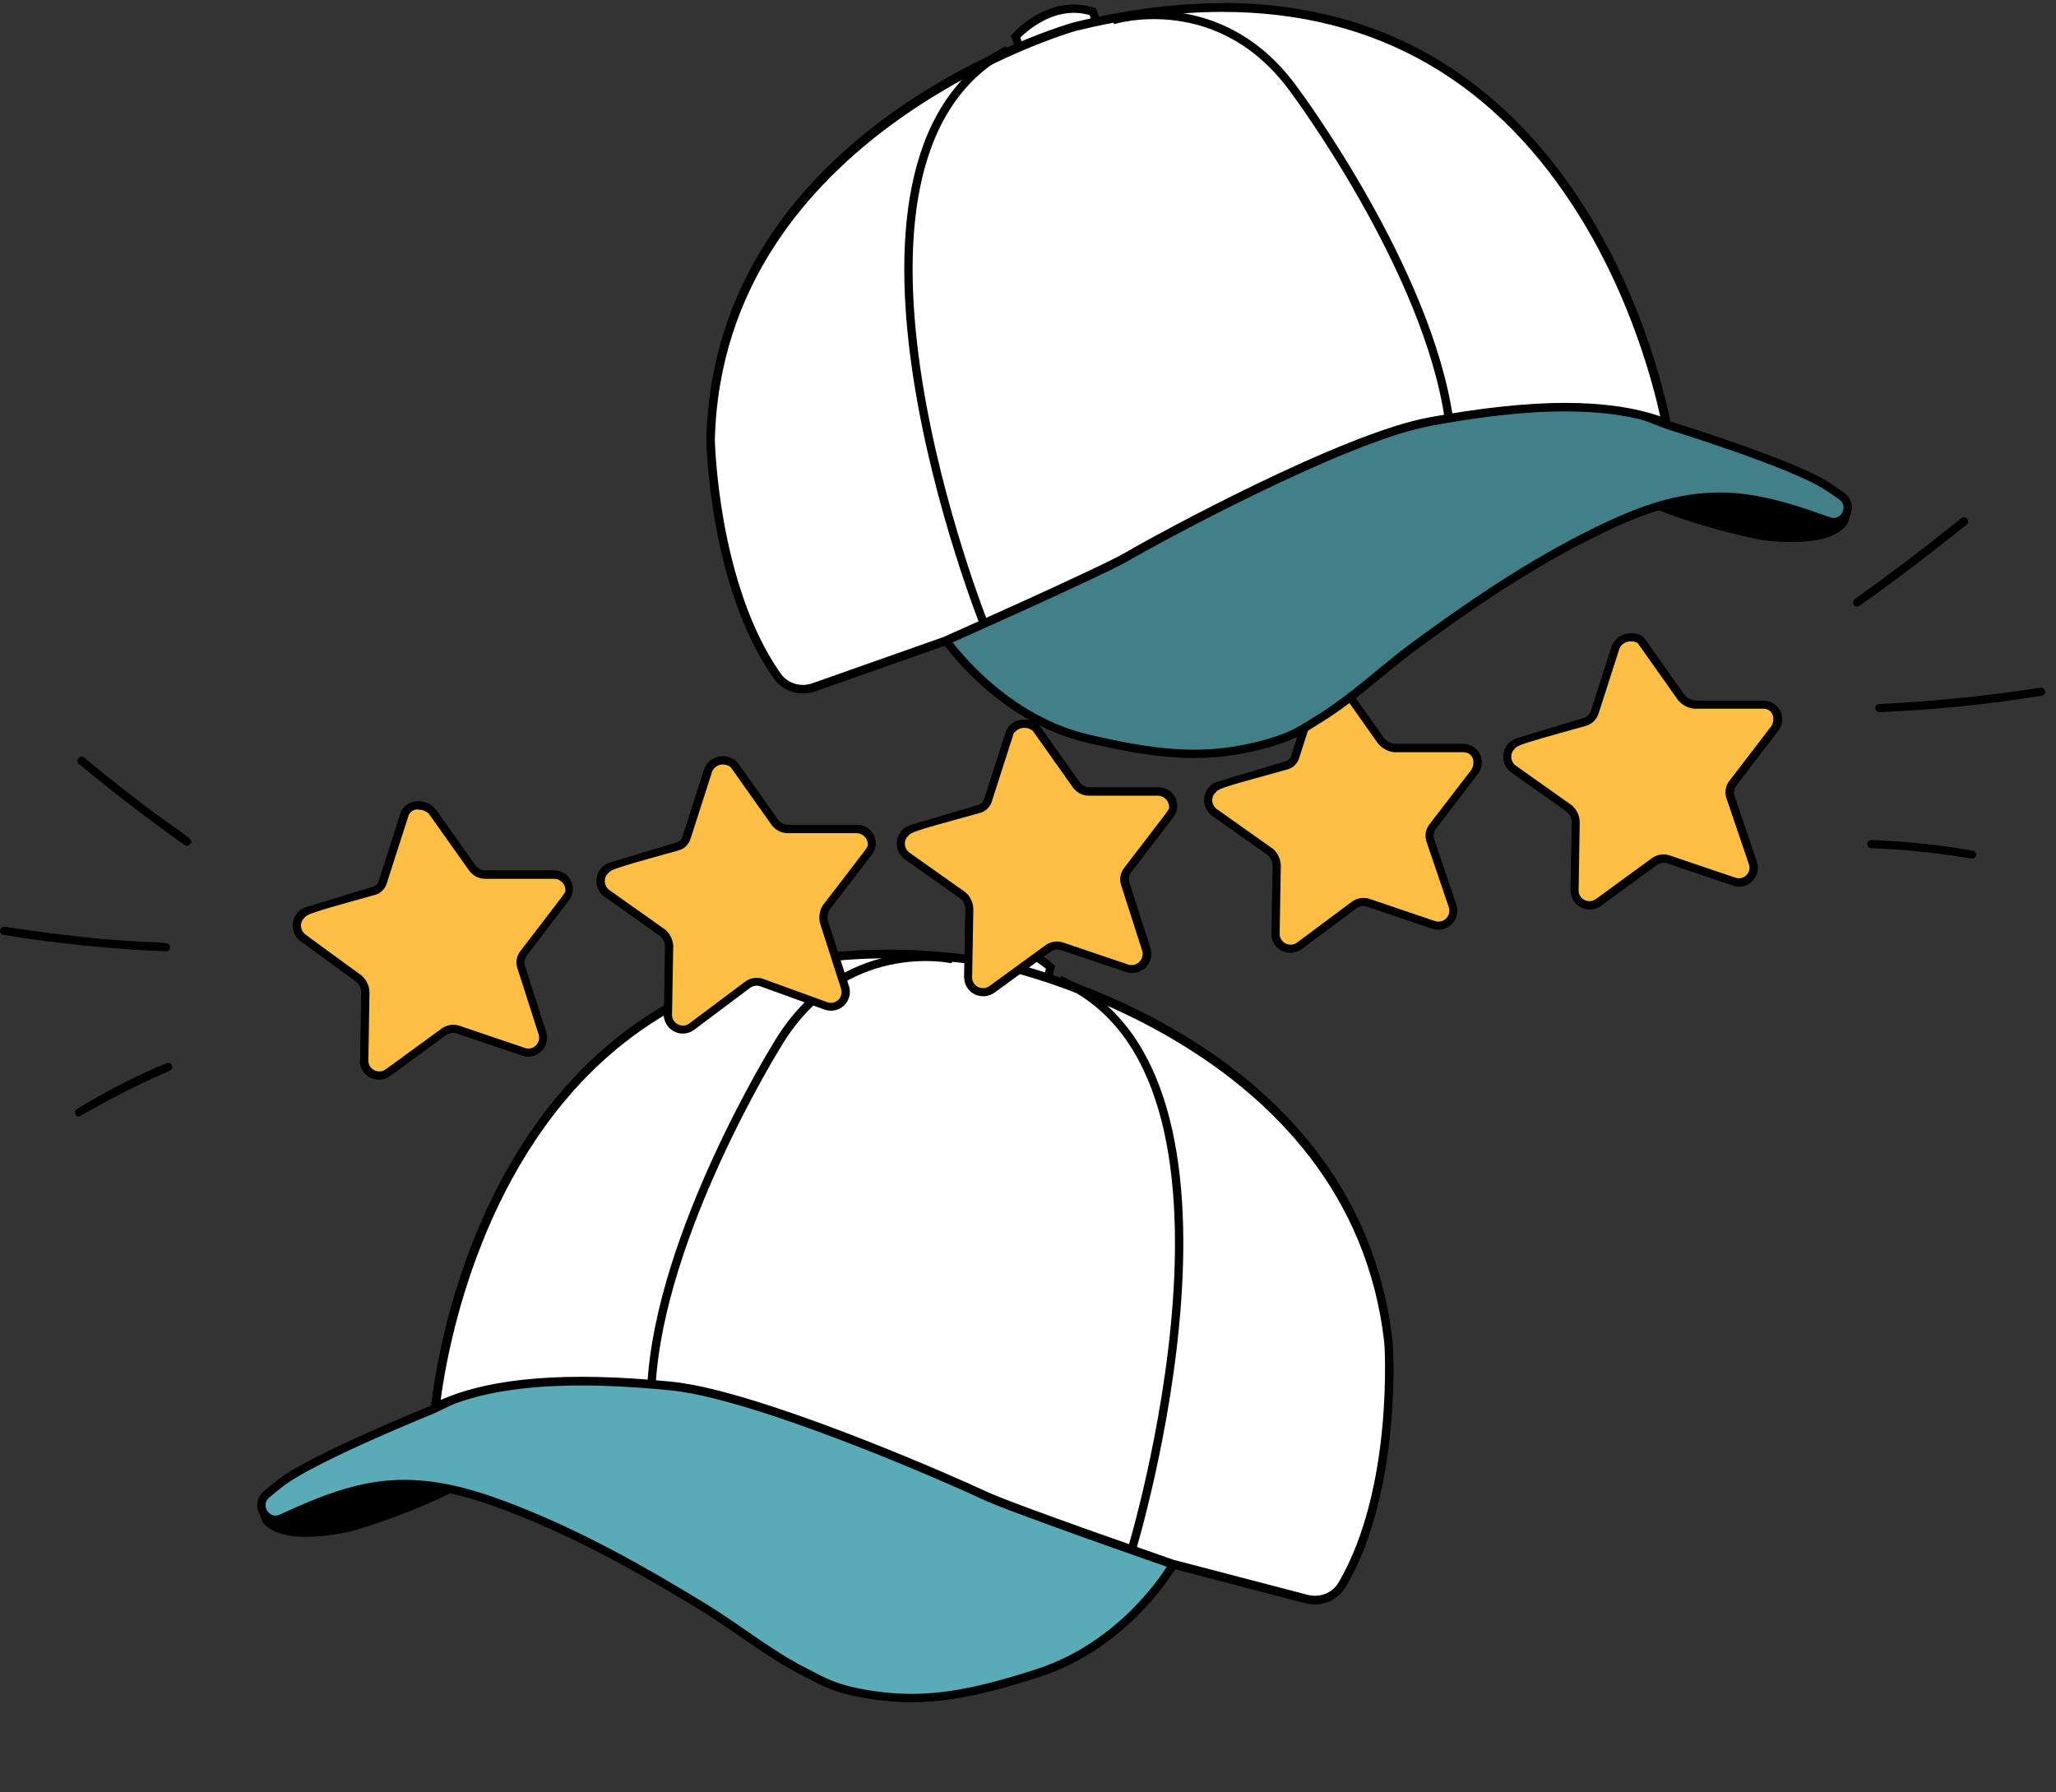 <svg width="148" height="129" viewBox="0 0 148 129" fill="none" xmlns="http://www.w3.org/2000/svg">
<rect x="0" y="0" width="148" height="129" fill="#333333" stroke="none"/>
<path d="M19.098 109.284C19.098 109.284 19.735 111.081 25.124 109.964C25.124 109.964 35.378 107.133 37.802 102.89C40.225 98.646 29.81 103.515 29.81 103.515L20.573 108.648L19.098 109.284Z" fill="black" stroke="black" stroke-width="0.6" stroke-miterlimit="10"/>
<path d="M84.279 112.873C84.279 112.873 81.065 118.379 74.726 120.431C70.149 121.913 66.792 122.606 62.91 122.033C60.02 121.605 59.337 121.063 57.959 120.378C55.448 119.12 53.141 117.231 50.744 115.76C46.416 113.108 41.946 110.589 37.216 108.721C33.344 107.195 29.803 106.219 25.649 107.261C23.767 107.734 22.01 108.495 20.278 109.294C19.186 109.799 18.272 108.342 19.192 107.571C19.522 107.283 19.859 107.018 20.195 106.752C22.58 104.91 31.193 101.441 31.193 101.441L37.975 98.168L64.651 102.222L84.654 111.448L84.301 112.867L84.279 112.873Z" fill="#59ABB7" stroke="black" stroke-width="0.6" stroke-miterlimit="10"/>
<path d="M75.373 70.639L75.626 69.636C75.626 69.636 72.939 67.06 69.942 68.32L69.689 69.323L75.373 70.639Z" fill="white" stroke="black" stroke-width="0.6" stroke-miterlimit="10"/>
<path d="M94.071 115.103L84.371 112.574C84.281 112.546 72.688 108.524 70.772 107.6C69.117 106.811 56.621 101.271 49.766 99.978C49.223 99.876 48.717 99.802 48.248 99.756C40.509 98.986 34.96 99.489 31.332 101.288C31.69 98.204 33.92 83.397 44.663 74.876C51.514 69.44 60.496 67.558 71.356 69.277C71.612 69.325 97.528 74.541 99.948 96.708C99.951 96.804 100.622 107.202 96.611 114.065C96.128 114.886 95.165 115.32 94.212 115.14C94.161 115.131 94.11 115.121 94.058 115.111L94.071 115.103Z" fill="white"/>
<path d="M71.312 69.596C71.906 69.708 97.275 74.959 99.654 96.726C99.665 96.834 100.322 107.134 96.36 113.91C95.951 114.618 95.116 114.991 94.296 114.837C94.255 114.829 94.204 114.819 94.163 114.812L84.505 112.29C84.386 112.246 72.811 108.239 70.914 107.329C69.259 106.539 56.714 100.98 49.828 99.681C49.265 99.575 48.748 99.499 48.29 99.455C40.852 98.721 35.413 99.149 31.721 100.777C32.247 96.801 34.76 83.141 44.866 75.125C51.642 69.75 60.544 67.895 71.302 69.594M71.418 68.98C33.798 63.032 30.965 101.855 30.965 101.855C35.224 99.474 41.934 99.456 48.225 100.08C48.684 100.124 49.179 100.196 49.712 100.296C56.506 101.577 68.839 107.023 70.638 107.892C72.585 108.822 84.287 112.886 84.287 112.886L93.986 115.415C94.047 115.427 94.109 115.438 94.16 115.448C95.226 115.649 96.333 115.178 96.885 114.221C100.992 107.186 100.258 96.67 100.258 96.67C97.782 74.015 71.399 68.966 71.399 68.966L71.418 68.98Z" fill="black"/>
<path d="M81.416 111.745C81.416 111.745 91.948 77.334 76.283 70.539" stroke="black" stroke-width="0.6" stroke-miterlimit="10"/>
<path d="M68.568 69.049C68.568 69.049 60.615 67.274 55.914 75.269C55.914 75.269 47.492 88.812 46.896 99.736" stroke="black" stroke-width="0.6" stroke-miterlimit="10"/>
<g clip-path="url(#clip0_3534_773)">
<path d="M31.109 58.399L33.976 62.45C34.181 62.762 34.528 62.949 34.902 62.958H39.888C40.493 62.967 40.974 63.457 40.983 64.053C40.983 64.418 41.161 64.08 37.689 68.612C37.466 68.897 37.404 69.279 37.52 69.627L39.042 74.354C39.229 74.915 38.926 75.521 38.365 75.708C38.143 75.779 37.911 75.779 37.689 75.708L32.961 74.105C32.614 73.989 32.24 74.052 31.946 74.274L27.895 77.23C27.405 77.569 26.729 77.444 26.39 76.945C26.275 76.776 26.212 76.58 26.203 76.384L26.284 71.398C26.266 71.042 26.114 70.713 25.865 70.472L21.814 67.517C21.324 67.16 21.217 66.475 21.573 65.985C21.716 65.789 21.921 65.647 22.152 65.576L26.88 64.142C27.209 64.062 27.477 63.804 27.557 63.465L29.079 58.738C29.409 57.571 30.904 57.999 31.109 58.399Z" fill="#FFBF44"/>
<path d="M25.92 76.384L26 71.398C25.982 71.122 25.866 70.873 25.662 70.686L21.646 67.757C21.023 67.311 20.88 66.439 21.326 65.816C21.503 65.566 21.762 65.379 22.064 65.29L26.801 63.848C27.033 63.795 27.22 63.617 27.273 63.385L28.796 58.639C28.929 58.105 29.401 57.722 29.944 57.687C30.478 57.624 31.004 57.829 31.351 58.239L34.209 62.272C34.36 62.504 34.618 62.646 34.894 62.655H39.871C40.61 62.637 41.216 63.216 41.234 63.955C41.234 64.026 41.234 64.088 41.225 64.16C41.189 64.418 41.091 64.658 40.922 64.854L37.913 68.789C37.752 69.012 37.708 69.297 37.797 69.555L39.31 74.265C39.489 74.799 39.328 75.387 38.892 75.743C38.527 76.073 38.002 76.162 37.548 75.975L32.855 74.39C32.606 74.31 32.33 74.354 32.117 74.514L28.056 77.47C27.433 77.907 26.578 77.755 26.142 77.132C25.991 76.909 25.902 76.651 25.893 76.384H25.92ZM30.113 58.274C29.766 58.239 29.445 58.47 29.374 58.818L27.852 63.554C27.736 63.981 27.398 64.32 26.97 64.427C21.602 65.914 22.189 65.798 21.788 66.207C21.566 66.564 21.655 67.026 21.993 67.276L26.053 70.241C26.383 70.543 26.578 70.962 26.596 71.407L26.516 76.393C26.543 76.829 26.917 77.15 27.353 77.123C27.496 77.114 27.629 77.07 27.745 76.99L31.787 74.043C32.152 73.775 32.615 73.695 33.042 73.829L37.797 75.44C38.073 75.529 38.385 75.458 38.589 75.245C38.794 75.031 38.865 74.719 38.767 74.443L37.254 69.724C37.093 69.279 37.191 68.772 37.494 68.415C40.949 63.901 40.699 64.293 40.699 64.062C40.691 63.625 40.334 63.269 39.898 63.26H34.912C34.44 63.26 34.004 63.011 33.737 62.619L30.87 58.577C30.665 58.381 30.389 58.274 30.113 58.283V58.274Z" fill="black"/>
<path d="M52.887 55.103L55.754 59.154C55.959 59.466 56.306 59.653 56.68 59.662H61.657C62.263 59.67 62.743 60.16 62.752 60.757C62.752 61.122 62.931 60.783 59.458 65.315C59.271 65.618 59.209 65.983 59.289 66.33L60.811 71.058C60.998 71.619 60.696 72.224 60.135 72.411C59.912 72.483 59.681 72.483 59.458 72.411L54.819 70.72C54.472 70.613 54.098 70.675 53.804 70.889L49.753 73.925C49.264 74.263 48.587 74.139 48.249 73.649C48.133 73.48 48.071 73.284 48.062 73.079L48.151 68.093C48.133 67.737 47.981 67.408 47.732 67.167L43.681 64.3C43.191 63.944 43.085 63.259 43.441 62.76C43.583 62.564 43.788 62.422 44.02 62.35L48.747 60.917C49.086 60.837 49.344 60.579 49.424 60.24L50.946 55.513C51.071 55.121 51.392 54.827 51.792 54.738C52.193 54.649 52.611 54.782 52.887 55.094V55.103Z" fill="#FFBF44"/>
<path d="M47.787 73.088L47.867 68.102C47.849 67.826 47.733 67.576 47.529 67.39L43.513 64.549C42.89 64.104 42.748 63.232 43.193 62.608C43.219 62.573 43.246 62.528 43.282 62.493C43.451 62.297 43.682 62.154 43.932 62.083L48.668 60.65C48.9 60.596 49.087 60.418 49.14 60.187L50.663 55.441C50.903 54.684 51.704 54.266 52.461 54.497C52.728 54.577 52.96 54.738 53.138 54.951L55.996 58.985C56.147 59.216 56.405 59.359 56.681 59.367H61.667C62.406 59.35 63.012 59.928 63.038 60.667C63.038 60.997 62.932 61.309 62.727 61.558L59.709 65.493C59.575 65.725 59.539 65.992 59.593 66.259L61.106 70.969C61.347 71.681 60.955 72.456 60.243 72.687C59.949 72.785 59.629 72.776 59.335 72.669L54.723 70.996C54.473 70.915 54.197 70.96 53.984 71.12L49.933 74.156C49.523 74.441 48.98 74.486 48.535 74.254C48.09 74.031 47.796 73.578 47.778 73.07L47.787 73.088ZM51.241 55.61L49.719 60.347C49.603 60.774 49.265 61.113 48.837 61.219C43.469 62.706 44.056 62.591 43.656 63C43.433 63.356 43.522 63.819 43.86 64.069L47.92 66.944C48.25 67.247 48.446 67.666 48.464 68.111L48.374 73.097C48.401 73.533 48.784 73.853 49.211 73.827C49.354 73.818 49.478 73.764 49.594 73.693L53.636 70.666C53.815 70.532 54.019 70.443 54.242 70.408C54.465 70.372 54.687 70.381 54.901 70.452L59.575 72.153C59.985 72.287 60.421 72.055 60.545 71.654C60.545 71.628 60.554 71.61 60.563 71.583C60.59 71.441 60.581 71.298 60.537 71.156L59.023 66.437C58.925 66.001 58.996 65.546 59.228 65.173C62.718 60.623 62.469 61.006 62.469 60.774C62.46 60.338 62.104 59.982 61.667 59.973H56.681C56.21 59.973 55.773 59.724 55.506 59.332L52.612 55.245C52.399 55.058 52.096 54.987 51.82 55.058C51.544 55.13 51.322 55.343 51.224 55.619L51.241 55.61Z" fill="black"/>
<path d="M74.597 52.409L77.464 56.46C77.669 56.772 78.016 56.959 78.39 56.968H83.376C83.982 56.977 84.463 57.467 84.471 58.063C84.471 58.428 84.65 58.09 81.177 62.622C80.954 62.907 80.892 63.289 81.008 63.637L82.531 68.364C82.691 68.952 82.344 69.558 81.756 69.718C81.569 69.771 81.364 69.771 81.177 69.718L76.449 68.115C76.102 68.008 75.728 68.071 75.434 68.284L71.383 71.24C71.063 71.463 70.644 71.49 70.288 71.311C69.941 71.133 69.709 70.786 69.692 70.394L69.772 65.408C69.754 65.052 69.603 64.723 69.353 64.483L65.302 61.616C64.812 61.259 64.706 60.574 65.062 60.084C65.204 59.888 65.409 59.746 65.641 59.675L70.457 58.241C70.787 58.161 71.054 57.903 71.134 57.565L72.656 52.837C72.808 52.472 73.128 52.205 73.52 52.115C73.903 52.026 74.312 52.142 74.606 52.409H74.597Z" fill="#FFBF44"/>
<path d="M69.397 70.392L69.486 65.406C69.468 65.13 69.353 64.881 69.148 64.694L65.132 61.853C64.509 61.399 64.367 60.527 64.821 59.904C64.999 59.654 65.257 59.476 65.551 59.387L70.376 57.954C70.608 57.9 70.795 57.722 70.848 57.491L72.38 52.745C72.513 52.291 72.887 51.953 73.341 51.855C73.876 51.703 74.445 51.855 74.837 52.238L77.704 56.289C77.855 56.52 78.114 56.663 78.39 56.672H83.376C83.901 56.654 84.382 56.956 84.613 57.428C84.836 57.9 84.773 58.461 84.435 58.862L81.426 62.797C81.265 63.02 81.221 63.305 81.31 63.563L82.823 68.273C83.037 69.012 82.61 69.778 81.871 69.991C81.604 70.071 81.319 70.062 81.061 69.973L76.368 68.389C76.119 68.308 75.843 68.353 75.629 68.513L71.57 71.469C71.16 71.754 70.617 71.799 70.163 71.576C69.709 71.353 69.424 70.899 69.406 70.392H69.397ZM72.932 52.914L71.409 57.651C71.293 58.078 70.955 58.417 70.528 58.523C65.061 60.019 65.666 59.895 65.257 60.304C65.034 60.66 65.123 61.123 65.462 61.373L69.522 64.248C69.851 64.551 70.047 64.97 70.065 65.415L69.976 70.401C70.002 70.837 70.376 71.157 70.813 71.131C70.813 71.131 70.813 71.131 70.822 71.131C70.964 71.122 71.089 71.077 71.204 70.997L75.247 68.05C75.612 67.783 76.075 67.703 76.502 67.837L81.257 69.448C81.532 69.519 81.826 69.43 82.022 69.234C82.218 69.03 82.298 68.736 82.227 68.46L80.713 63.741C80.553 63.296 80.651 62.788 80.954 62.432C84.408 57.918 84.159 58.31 84.159 58.078C84.15 57.642 83.794 57.286 83.358 57.277H78.372C77.9 57.277 77.464 57.028 77.197 56.636L74.347 52.612C74.009 52.327 73.519 52.318 73.172 52.585C73.065 52.674 72.967 52.79 72.914 52.914H72.932Z" fill="black"/>
<path d="M96.541 49.277L99.408 53.328C99.639 53.613 99.969 53.791 100.334 53.836H105.32C106.077 53.836 106.629 54.584 106.166 55.528L103.13 59.499C102.907 59.783 102.845 60.166 102.96 60.514L104.563 65.241C104.741 65.811 104.43 66.408 103.869 66.595C103.655 66.666 103.432 66.666 103.219 66.595L98.491 64.992C98.144 64.885 97.77 64.948 97.476 65.161L93.505 68.117C93.015 68.456 92.339 68.331 92 67.832C91.885 67.663 91.822 67.467 91.813 67.271L91.902 62.294C91.885 61.938 91.733 61.609 91.484 61.368L87.433 58.501C87.094 58.252 86.925 57.834 86.996 57.424C87.068 57.014 87.371 56.676 87.771 56.56L92.588 55.127C92.926 55.047 93.184 54.789 93.265 54.45L94.787 49.723C94.903 49.375 95.197 49.108 95.562 49.019C95.918 48.93 96.301 49.037 96.568 49.295L96.541 49.277Z" fill="#FFBF44"/>
<path d="M91.52 67.262L91.609 62.276C91.591 62.001 91.476 61.751 91.271 61.564L87.255 58.724C86.632 58.279 86.49 57.406 86.935 56.783C87.113 56.534 87.371 56.347 87.674 56.258L92.491 54.815C92.722 54.762 92.909 54.584 92.963 54.352L94.485 49.607C94.725 48.904 95.482 48.512 96.195 48.734C96.417 48.806 96.622 48.93 96.782 49.108L99.649 53.159C99.836 53.373 100.103 53.516 100.397 53.542H105.321C105.819 53.542 106.282 53.818 106.514 54.263C106.745 54.709 106.718 55.243 106.433 55.652L103.362 59.668C103.202 59.89 103.157 60.175 103.246 60.434L104.84 65.135C105 65.624 104.866 66.158 104.501 66.523C104.136 66.888 103.602 67.013 103.112 66.862L98.385 65.259C98.135 65.179 97.85 65.224 97.646 65.384L93.675 68.34C93.265 68.625 92.722 68.669 92.268 68.447C91.814 68.224 91.529 67.77 91.511 67.262H91.52ZM95.055 49.785L93.532 54.522C93.417 54.949 93.078 55.287 92.651 55.394C87.184 56.89 87.79 56.765 87.389 57.175C87.157 57.531 87.255 58.003 87.594 58.243L91.654 61.119C91.983 61.422 92.179 61.84 92.197 62.285L92.117 67.271C92.143 67.708 92.517 68.028 92.954 68.001C93.096 67.993 93.23 67.948 93.345 67.868L97.299 64.921C97.663 64.654 98.126 64.565 98.563 64.698L103.317 66.31C103.727 66.434 104.163 66.203 104.297 65.793C104.341 65.642 104.341 65.473 104.297 65.322L102.694 60.611C102.534 60.157 102.623 59.659 102.934 59.294L105.953 55.358C106.273 54.628 105.855 54.148 105.347 54.148H100.361C100.13 54.121 99.907 54.059 99.711 53.943C99.507 53.836 99.329 53.685 99.186 53.507L96.319 49.456C95.981 49.179 95.473 49.233 95.197 49.571C95.144 49.633 95.099 49.714 95.073 49.785H95.055Z" fill="black"/>
<path d="M118.157 46.154L121.024 50.205C121.256 50.49 121.585 50.668 121.95 50.713H126.936C127.693 50.713 128.254 51.461 127.782 52.405L124.746 56.376C124.523 56.66 124.461 57.043 124.577 57.391L126.179 62.118C126.375 62.67 126.09 63.276 125.538 63.472C125.307 63.552 125.058 63.552 124.826 63.472L120.098 61.869C119.751 61.753 119.377 61.816 119.083 62.038L115.032 64.994C114.543 65.332 113.866 65.208 113.528 64.709C113.412 64.54 113.35 64.344 113.341 64.148L113.43 59.171C113.412 58.815 113.261 58.486 113.011 58.245L108.96 55.378C108.622 55.129 108.453 54.711 108.524 54.301C108.595 53.892 108.898 53.553 109.298 53.437L114.026 52.004C114.382 51.933 114.667 51.675 114.783 51.327L116.306 46.599C116.573 45.994 117.285 45.727 117.881 45.994C117.979 46.039 118.077 46.101 118.166 46.172L118.157 46.154Z" fill="#FFBF44"/>
<path d="M113.047 64.14L113.137 59.154C113.119 58.878 113.003 58.629 112.798 58.442L108.783 55.602C108.159 55.156 108.017 54.284 108.462 53.661C108.64 53.411 108.907 53.224 109.201 53.135L113.938 51.702C114.187 51.648 114.401 51.479 114.499 51.239L116.021 46.493C116.52 45.327 118.078 45.416 118.416 46.004L121.274 50.046C121.47 50.26 121.728 50.402 122.022 50.429H126.946C127.444 50.429 127.907 50.705 128.139 51.15C128.37 51.595 128.344 52.129 128.059 52.539L124.987 56.554C124.827 56.777 124.782 57.062 124.871 57.32L126.465 62.021C126.714 62.724 126.34 63.499 125.637 63.748C125.343 63.855 125.032 63.855 124.738 63.748L120.01 62.146C119.761 62.066 119.476 62.11 119.271 62.27L115.211 65.226C114.588 65.662 113.733 65.502 113.297 64.879C113.288 64.861 113.279 64.852 113.27 64.835C113.137 64.63 113.065 64.389 113.056 64.14H113.047ZM117.419 46.173C117.054 46.146 116.716 46.36 116.573 46.698L115.06 51.399C114.908 51.835 114.543 52.165 114.089 52.272C108.711 53.759 109.308 53.643 108.907 54.044C108.685 54.4 108.774 54.863 109.112 55.112L113.172 57.988C113.502 58.291 113.697 58.709 113.715 59.154L113.635 64.14C113.653 64.425 113.822 64.674 114.08 64.79C114.338 64.915 114.632 64.888 114.864 64.728L118.906 61.781C119.271 61.514 119.734 61.433 120.161 61.567L124.916 63.178C125.308 63.321 125.744 63.116 125.895 62.724C125.904 62.689 125.922 62.653 125.922 62.617C125.949 62.475 125.94 62.324 125.886 62.19L124.284 57.48C124.123 57.026 124.212 56.528 124.524 56.163L127.542 52.227C127.845 51.542 127.489 51.016 126.937 51.016H121.951C121.488 50.972 121.07 50.74 120.776 50.375L117.891 46.297C117.749 46.208 117.579 46.164 117.41 46.173H117.419Z" fill="black"/>
<path d="M133.518 43.126C135.904 41.426 138.415 39.529 141.184 37.312C141.308 37.206 141.495 37.223 141.602 37.348C141.709 37.473 141.691 37.66 141.566 37.766C141.566 37.766 141.566 37.766 141.557 37.775C138.78 40.001 136.26 41.907 133.856 43.607C133.722 43.705 133.535 43.669 133.446 43.536C133.348 43.402 133.384 43.215 133.518 43.126Z" fill="black"/>
<path d="M135.295 51.265C135.135 51.265 135.001 51.14 134.992 50.98C134.992 50.82 135.117 50.686 135.277 50.677C139.168 50.49 143.05 50.099 146.896 49.502C147.056 49.484 147.199 49.591 147.226 49.751C147.234 49.831 147.226 49.903 147.172 49.965C147.128 50.027 147.056 50.072 146.985 50.081C143.112 50.704 139.204 51.105 135.286 51.265H135.295Z" fill="black"/>
<path d="M141.965 61.813C139.561 61.404 137.13 61.145 134.691 61.056C134.53 61.047 134.406 60.905 134.415 60.745C134.415 60.673 134.45 60.602 134.504 60.549C134.557 60.495 134.628 60.469 134.708 60.469C137.157 60.558 139.596 60.807 142.009 61.234C142.161 61.261 142.267 61.395 142.25 61.546C142.241 61.697 142.107 61.813 141.956 61.813H141.965Z" fill="black"/>
<path d="M13.293 60.835C10.684 58.983 8.12 57.015 5.68 54.994C5.555 54.887 5.538 54.7 5.644 54.576C5.698 54.513 5.769 54.478 5.84 54.469C5.92 54.469 6.001 54.487 6.054 54.531C13.105 60.363 14.085 60.229 13.702 60.755C13.604 60.888 13.426 60.915 13.293 60.826V60.835Z" fill="black"/>
<path d="M11.948 68.485C8.03 68.324 4.121 67.924 0.248 67.3C0.088 67.274 -0.019 67.122 0.008 66.962C0.035 66.802 0.177 66.695 0.337 66.713C10.968 68.333 12.268 67.47 12.241 68.2C12.241 68.36 12.108 68.485 11.948 68.485Z" fill="black"/>
<path d="M5.688 80.387C5.528 80.387 5.395 80.245 5.395 80.084C5.395 80.049 5.395 80.013 5.412 79.986C5.439 79.924 5.475 79.879 5.528 79.844C7.594 78.571 9.748 77.467 11.983 76.532C12.134 76.469 12.304 76.532 12.375 76.683C12.411 76.754 12.411 76.843 12.375 76.915C12.348 76.986 12.286 77.048 12.215 77.075C9.971 78.054 7.79 79.158 5.679 80.396L5.688 80.387Z" fill="black"/>
</g>
<path d="M132.792 37.395C132.792 37.395 132.312 39.24 126.848 38.573C126.848 38.573 116.39 36.613 113.616 32.588C110.842 28.563 121.635 32.535 121.635 32.535L132.792 37.395Z" fill="black" stroke="black" stroke-width="0.6" stroke-miterlimit="10"/>
<path d="M67.953 45.897C67.953 45.897 71.812 51.657 78.308 53.169C82.99 54.264 86.4 54.671 90.216 53.774C93.052 53.107 93.699 52.513 95.013 51.709C97.411 50.239 99.549 48.175 101.811 46.506C105.899 43.493 110.143 40.615 114.7 38.362C118.422 36.517 121.874 35.255 126.097 35.943C128.016 36.256 129.83 36.871 131.624 37.518C132.76 37.924 133.542 36.402 132.562 35.703C132.207 35.453 131.842 35.203 131.488 34.974C128.954 33.336 120.08 30.604 120.08 30.604L113.052 27.914L86.817 34.191L67.672 45.067L68.141 46.454L67.953 45.897Z" fill="#428089" stroke="black" stroke-width="0.6" stroke-miterlimit="10"/>
<path d="M73.45 3.615L73.106 2.635C73.106 2.635 75.566 -0.16 78.663 0.842L79.007 1.822L73.45 3.615Z" fill="white" stroke="black" stroke-width="0.6" stroke-miterlimit="10"/>
<path d="M57.806 49.618C57.066 49.618 56.367 49.264 55.95 48.67C51.373 42.163 51.164 31.746 51.164 31.642C51.696 9.369 77.076 1.996 77.337 1.923C81.06 1.006 84.636 0.547 87.973 0.547C112.822 0.547 119.078 26.303 119.923 30.463C117.994 29.702 115.554 29.316 112.655 29.316C109.756 29.316 106.701 29.65 102.936 30.349C96.69 31.506 83.01 38.962 81.164 40.056C79.339 41.131 68.129 46.105 68.015 46.157L58.588 49.483C58.338 49.566 58.078 49.618 57.817 49.618H57.806Z" fill="white"/>
<path d="M87.976 0.857C99.123 0.857 107.851 5.915 113.909 15.894C117.444 21.712 118.987 27.593 119.509 29.971C117.632 29.324 115.338 29.001 112.658 29.001C109.978 29.001 106.672 29.345 102.877 30.044C96.579 31.201 83.2 38.49 81 39.783C79.186 40.847 67.997 45.821 67.924 45.852L58.466 49.189C58.247 49.262 58.028 49.303 57.799 49.303C57.152 49.303 56.558 49.001 56.193 48.48C51.678 42.056 51.459 31.733 51.459 31.66C52.001 9.617 77.173 2.296 77.403 2.234C81.104 1.327 84.66 0.857 87.976 0.857ZM87.976 0.232C84.723 0.232 81.167 0.659 77.257 1.619C77.257 1.619 51.396 8.866 50.844 31.639C50.844 31.639 51 42.181 55.693 48.834C56.183 49.533 56.986 49.919 57.809 49.919C58.101 49.919 58.404 49.867 58.685 49.773L68.143 46.436C68.143 46.436 79.467 41.41 81.323 40.315C83.179 39.22 96.787 31.796 103.002 30.649C106.224 30.054 109.571 29.616 112.668 29.616C115.546 29.616 118.216 29.992 120.353 30.962C120.353 30.962 115.473 0.211 87.986 0.211L87.976 0.232Z" fill="black"/>
<path d="M70.895 45.066C70.895 45.066 57.496 11.667 72.522 3.586" stroke="black" stroke-width="0.6" stroke-miterlimit="10"/>
<path d="M80.106 1.452C80.106 1.452 87.874 -0.988 93.244 6.593C93.244 6.593 102.775 19.377 104.308 30.211" stroke="black" stroke-width="0.6" stroke-miterlimit="10"/>
<defs>
<clipPath id="clip0_3534_773">
<rect width="147.237" height="43.146" fill="white" transform="translate(0 37.242)"/>
</clipPath>
</defs>
</svg>
